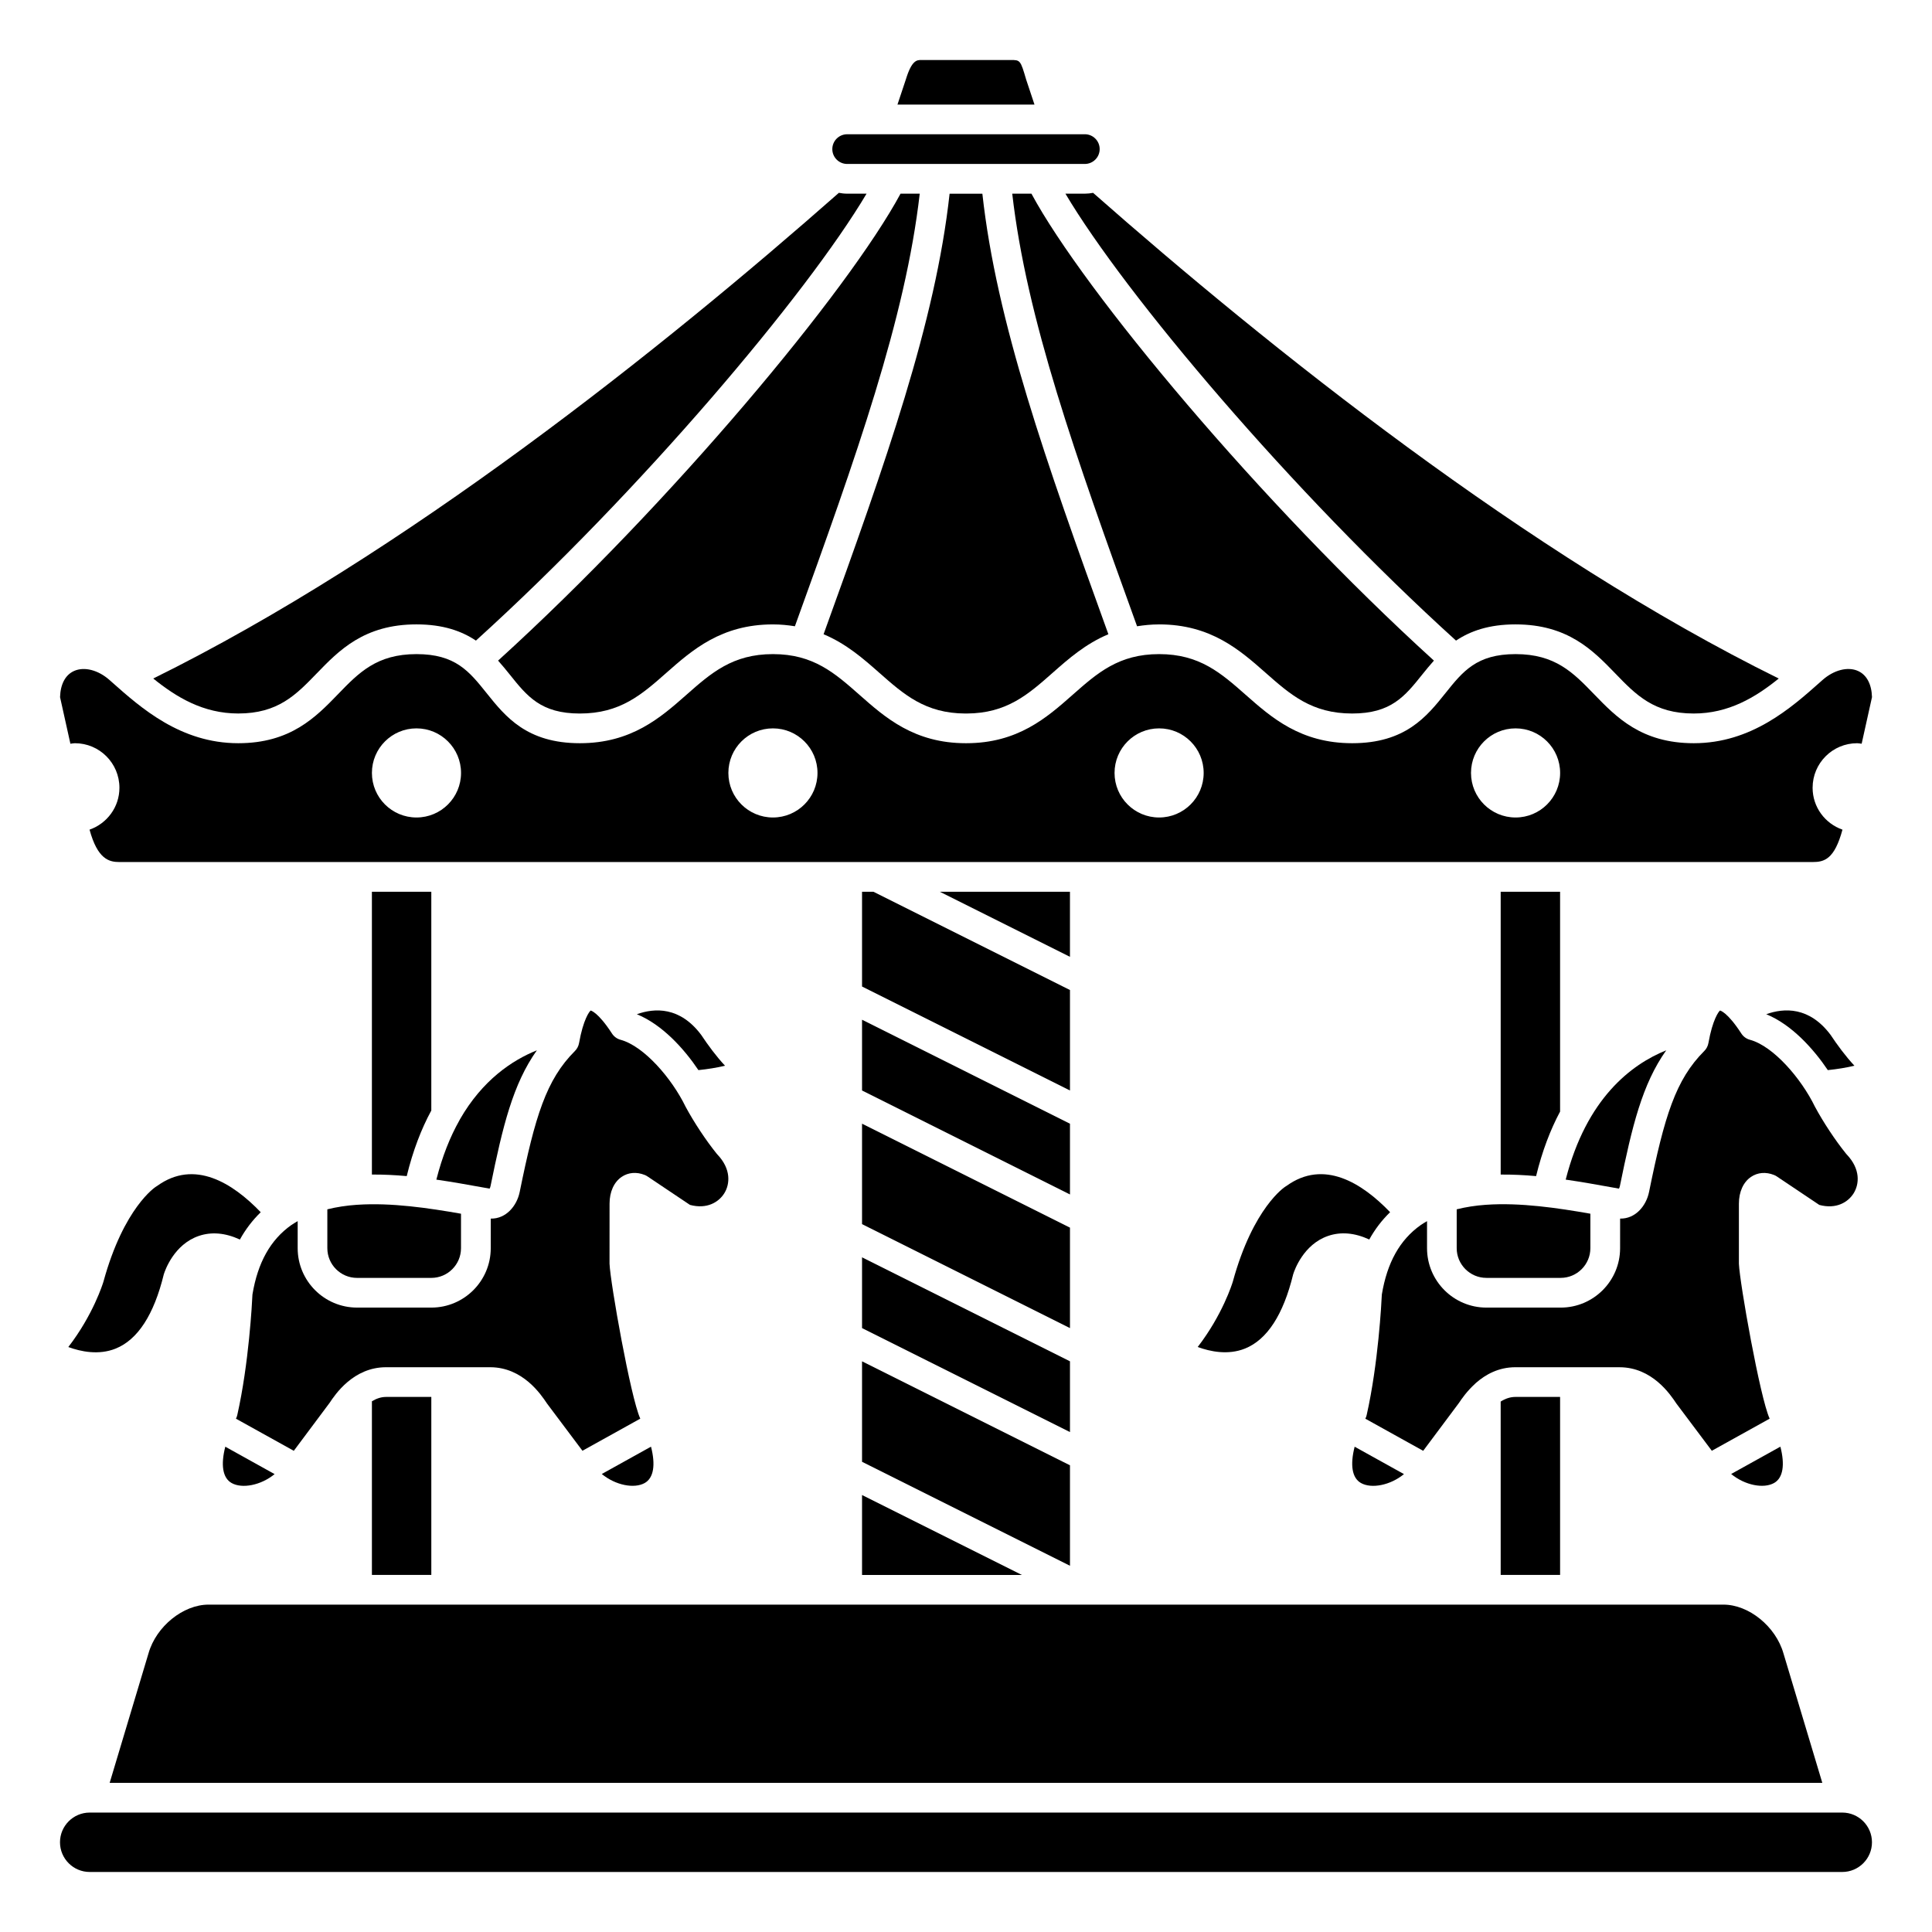 <?xml version="1.0" encoding="UTF-8"?>
<!-- Uploaded to: SVG Repo, www.svgrepo.com, Generator: SVG Repo Mixer Tools -->
<svg fill="#000000" width="800px" height="800px" version="1.1" viewBox="144 144 512 512" xmlns="http://www.w3.org/2000/svg">
 <g>
  <path d="m314.86 537.01c2.391-1.348 2.894-4.844 1.664-9.629l-13.047 7.246c3.703 3.027 8.629 3.934 11.383 2.383z"/>
  <path d="m258.3 438.3v-57.977h-15.742v74.945c3.07-0.02 6.16 0.133 9.23 0.41 1.652-6.789 3.887-12.539 6.512-17.379z"/>
  <path d="m205.37 537.01c2.777 1.574 7.769 0.629 11.406-2.356l-13.07-7.262c-1.23 4.773-0.723 8.27 1.664 9.617z"/>
  <path d="m329.09 427.59c2.5-0.254 4.941-0.656 7.051-1.16-2.309-2.465-4.504-5.445-6.328-8.188-5.637-7.512-12.328-7.152-17.039-5.461 6.777 2.769 12.535 9.191 16.316 14.809z"/>
  <path d="m242.56 515.35v46.023h15.742v-47.172h-11.992c-1.316 0-2.547 0.426-3.75 1.148z"/>
  <path d="m238.62 463.3c-0.023 0-0.043-0.012-0.07-0.016-2.703 0.188-5.312 0.582-7.801 1.199v10.301c0 4.34 3.531 7.871 7.871 7.871h19.68c4.34 0 7.871-3.531 7.871-7.871v-9.137c-8.613-1.512-18.445-2.969-27.438-2.371-0.039 0.004-0.074 0.023-0.113 0.023z"/>
  <path d="m273.75 459c0.098-0.18 0.195-0.418 0.25-0.691 3.227-15.855 5.926-27.023 12.277-35.965-6.539 2.633-14.402 7.867-20.391 18.297-0.043 0.105-0.102 0.195-0.152 0.301-2.43 4.285-4.516 9.48-6.094 15.672 4.25 0.613 8.355 1.352 12.145 2.035z"/>
  <path d="m545.63 309.47c13.867 0 20.551 6.91 26.445 13.008 5.5 5.695 10.258 10.609 20.785 10.609 9.27 0 16.375-4.301 22.523-9.27-66.504-32.801-135.06-87.621-181.7-128.71-0.715 0.133-1.445 0.219-2.199 0.219h-5.133c15.766 26.613 60.051 79.078 103.51 118.44 3.797-2.535 8.727-4.297 15.766-4.297z"/>
  <path d="m451.17 309.47c13.688 0 21.391 6.797 28.191 12.793 6.578 5.809 12.262 10.824 22.977 10.824 10.309 0 13.957-4.559 18.574-10.332 0.977-1.219 2.004-2.465 3.09-3.688-45.969-41.762-92.801-98.023-106.66-123.74h-5.086c3.785 33.066 16.734 69.418 33.078 114.64 1.832-0.289 3.742-0.492 5.832-0.492z"/>
  <path d="m185.66 458.27c-0.113 0.082-0.23 0.156-0.352 0.227-0.031 0.02-8.48 5.387-13.898 25.172-0.148 0.496-2.723 8.781-9.305 17.309 3.277 1.207 8.051 2.219 12.535 0.414 5.859-2.352 10.16-8.973 12.77-19.691 0.328-1.055 2.707-7.922 9.27-10.164 3.367-1.148 7.019-0.832 10.895 0.953 1.512-2.738 3.367-5.144 5.519-7.238-7.461-7.769-17.562-14.094-27.434-6.981z"/>
  <path d="m276 319.07c1.086 1.223 2.113 2.469 3.09 3.688 4.617 5.773 8.266 10.332 18.574 10.332 10.715 0 16.398-5.016 22.977-10.824 6.797-5.992 14.5-12.793 28.191-12.793 2.09 0 4 0.199 5.824 0.492 16.344-45.215 29.297-81.57 33.082-114.64h-5.086c-13.855 25.719-60.684 81.98-106.65 123.74z"/>
  <path d="m399.83 333.09c0.109-0.008 0.215-0.008 0.328 0 10.633-0.039 16.293-5.035 22.84-10.82 4.172-3.688 8.699-7.664 14.734-10.188-16.605-45.953-29.656-82.738-33.395-116.75h-8.684c-3.746 34.07-16.828 70.91-33.395 116.75 6.035 2.527 10.559 6.504 14.734 10.188 6.551 5.785 12.207 10.781 22.836 10.82z"/>
  <path d="m368.51 187.45h62.977c2.168 0 3.938-1.762 3.938-3.938 0-2.172-1.766-3.938-3.938-3.938l-62.977 0.004c-2.168 0-3.938 1.762-3.938 3.938 0 2.172 1.766 3.934 3.938 3.934z"/>
  <path d="m221.19 468.66c-5.516 3.906-8.883 9.922-10.289 18.395-0.102 2.238-0.938 18.266-4.019 31.945-0.07 0.309-0.172 0.602-0.316 0.887-0.012 0.027-0.023 0.051-0.035 0.078l15.328 8.512 9.484-12.699c1.465-2.207 6.293-9.449 14.961-9.449h27.582c8.672 0 13.496 7.246 15.082 9.625l9.387 12.512 15.328-8.512c-0.012-0.023-0.02-0.043-0.031-0.066-2.516-5.531-7.914-35.867-8.121-41.008l0.008-15.906c0-3.125 1.168-5.707 3.203-7.09 1.77-1.195 3.945-1.383 6.129-0.504 0.254 0.102 0.5 0.23 0.727 0.387l11.246 7.539c4.516 1.219 7.644-0.746 9.094-3.066 1.527-2.445 1.852-6.43-1.828-10.293-0.074-0.078-0.145-0.156-0.207-0.242-2.832-3.508-5.981-8.266-8.215-12.414-3.625-7.477-11.016-16.062-17.238-17.742-0.938-0.25-1.746-0.848-2.273-1.66-3.715-5.727-5.625-6.086-5.644-6.09-0.32 0.219-1.969 2.344-3.078 8.629-0.141 0.793-0.523 1.527-1.094 2.094-7.606 7.606-10.543 17.238-14.637 37.359-0.754 3.703-3.625 7.144-7.668 7.059l-0.004 7.84c0 8.684-7.062 15.742-15.742 15.742h-19.68c-8.684 0-15.742-7.062-15.742-15.742v-7.168c-0.574 0.34-1.148 0.668-1.695 1.051z"/>
  <path d="m163.84 340.96c6.523 0 11.809 5.285 11.809 11.809 0 5.152-3.316 9.484-7.918 11.098 2.144 7.887 5.211 8.582 7.918 8.582h448.71c3.066 0 5.781-0.684 7.914-8.582-4.598-1.613-7.914-5.949-7.914-11.098 0-6.523 5.285-11.809 11.809-11.809 0.41 0 0.793 0.094 1.188 0.137l2.742-12.352c-0.105-3.453-1.414-5.902-3.711-6.934-2.699-1.211-6.394-0.266-9.414 2.41l-0.629 0.559c-7.684 6.828-18.203 16.18-33.473 16.18-13.867 0-20.551-6.91-26.445-13.008-5.504-5.691-10.258-10.605-20.785-10.605-10.309 0-13.957 4.559-18.574 10.332-4.984 6.227-10.633 13.281-24.723 13.281-13.688 0-21.391-6.797-28.191-12.793-6.582-5.809-12.266-10.82-22.977-10.82-10.707 0-16.383 5.016-22.953 10.82-6.789 5.996-14.484 12.793-28.168 12.793h-0.09c-13.688 0-21.379-6.797-28.172-12.797-6.574-5.805-12.25-10.816-22.953-10.816-10.715 0-16.398 5.016-22.977 10.824-6.801 5.992-14.504 12.789-28.191 12.789-14.09 0-19.738-7.059-24.723-13.285-4.617-5.773-8.266-10.328-18.574-10.328-10.527 0-15.285 4.918-20.785 10.609-5.898 6.094-12.582 13.004-26.449 13.004-15.27 0-25.789-9.352-33.473-16.176l-0.629-0.559c-3.016-2.672-6.711-3.621-9.414-2.41-2.297 1.031-3.609 3.484-3.711 6.934l2.742 12.352c0.398-0.043 0.781-0.141 1.188-0.141zm381.8-3.934c6.523 0 11.809 5.285 11.809 11.809 0 6.523-5.285 11.809-11.809 11.809-6.523 0-11.809-5.285-11.809-11.809 0-6.523 5.285-11.809 11.809-11.809zm-94.465 0c6.523 0 11.809 5.285 11.809 11.809 0 6.523-5.285 11.809-11.809 11.809-6.523 0-11.809-5.285-11.809-11.809 0-6.523 5.285-11.809 11.809-11.809zm-102.34 0c6.523 0 11.809 5.285 11.809 11.809 0 6.523-5.285 11.809-11.809 11.809-6.523 0-11.809-5.285-11.809-11.809 0-6.523 5.285-11.809 11.809-11.809zm-94.465 0c6.523 0 11.809 5.285 11.809 11.809 0 6.523-5.285 11.809-11.809 11.809-6.523 0-11.809-5.285-11.809-11.809 0-6.523 5.285-11.809 11.809-11.809z"/>
  <path d="m227.92 322.48c5.894-6.098 12.578-13.012 26.445-13.012 7.039 0 11.965 1.758 15.762 4.297 43.461-39.359 87.75-91.828 103.52-118.44h-5.133c-0.754 0-1.488-0.086-2.203-0.223-46.633 41.094-115.2 95.914-181.7 128.71 6.148 4.969 13.25 9.27 22.52 9.27 10.531 0 15.285-4.914 20.789-10.605z"/>
  <path d="m415.94 165.08c-1.512-5.18-1.566-5.18-4.137-5.18h-23.617c-1.191 0-2.543 0-4.109 5.094l-2.238 6.715h36.309z"/>
  <path d="m616.64 582.18c-2.047-7.156-9.176-12.938-15.91-12.938h-401.47c-6.734 0-13.863 5.781-15.898 12.887l-10.301 34.348h453.87z"/>
  <path d="m512.39 465.24c-7.457-7.762-17.559-14.082-27.434-6.981-0.113 0.082-0.23 0.156-0.352 0.227-0.031 0.02-8.48 5.387-13.898 25.172-0.148 0.496-2.723 8.781-9.305 17.309 3.277 1.207 8.047 2.219 12.535 0.414 5.859-2.352 10.16-8.973 12.77-19.691 0.328-1.055 2.707-7.922 9.27-10.164 3.371-1.148 7.019-0.832 10.895 0.953 1.512-2.738 3.367-5.144 5.519-7.238z"/>
  <path d="m545.6 514.2c-1.375 0-2.652 0.441-3.906 1.23l0.004 45.941h15.742v-47.172z"/>
  <path d="m628.39 427.59c2.5-0.254 4.941-0.656 7.051-1.164-2.305-2.465-4.504-5.445-6.328-8.188-5.637-7.512-12.328-7.152-17.039-5.461 6.769 2.769 12.527 9.195 16.316 14.812z"/>
  <path d="m632.22 624.35h-464.45c-4.34 0-7.871 3.531-7.871 7.871s3.531 7.871 7.871 7.871h464.45c4.34 0 7.871-3.531 7.871-7.871s-3.527-7.871-7.871-7.871z"/>
  <path d="m573.04 459c0.098-0.18 0.195-0.418 0.25-0.691 3.227-15.855 5.926-27.023 12.277-35.965-9.262 3.731-21.152 12.754-26.641 34.266 4.25 0.613 8.359 1.352 12.145 2.035z"/>
  <path d="m635.23 460.24c1.527-2.445 1.852-6.43-1.828-10.293-0.074-0.078-0.145-0.156-0.207-0.242-2.832-3.508-5.981-8.266-8.215-12.414-3.629-7.477-11.02-16.062-17.238-17.742-0.938-0.25-1.746-0.848-2.273-1.66-3.715-5.727-5.625-6.086-5.644-6.09-0.32 0.219-1.969 2.344-3.078 8.629-0.141 0.793-0.523 1.527-1.094 2.094-7.606 7.606-10.543 17.238-14.637 37.359-0.754 3.703-3.613 7.144-7.668 7.059l-0.004 7.844c0 8.684-7.062 15.742-15.742 15.742h-19.68c-8.684 0-15.742-7.062-15.742-15.742v-7.168c-0.57 0.336-1.145 0.664-1.688 1.047-5.516 3.906-8.883 9.922-10.289 18.395-0.102 2.238-0.938 18.266-4.019 31.945-0.07 0.309-0.172 0.602-0.316 0.887-0.012 0.027-0.023 0.051-0.035 0.078l15.328 8.512 9.484-12.699c0.672-1.016 2.094-3.086 4.231-5.039 0.098-0.105 0.199-0.195 0.312-0.293 2.496-2.176 5.93-4.121 10.418-4.121l27.578 0.004c8.672 0 13.496 7.246 15.082 9.625l9.387 12.512 15.328-8.512c-0.012-0.023-0.02-0.043-0.031-0.066-2.516-5.531-7.914-35.867-8.121-41.008v-15.902c0-3.125 1.168-5.707 3.203-7.09 1.766-1.195 3.941-1.383 6.129-0.504 0.254 0.102 0.5 0.23 0.727 0.387l11.246 7.539c4.516 1.219 7.648-0.75 9.098-3.07z"/>
  <path d="m615.82 527.38-13.047 7.246c3.707 3.027 8.633 3.934 11.383 2.379 2.391-1.348 2.898-4.848 1.664-9.625z"/>
  <path d="m504.66 537.01c2.777 1.574 7.769 0.629 11.406-2.356l-13.07-7.262c-1.227 4.773-0.723 8.27 1.664 9.617z"/>
  <path d="m372.45 531.39 55.105 27.551v-26.621l-55.105-27.555z"/>
  <path d="m372.45 495.96 55.105 27.555v-18.754l-55.105-27.551z"/>
  <path d="m372.45 561.38h42.367l-42.367-21.184z"/>
  <path d="m372.45 432.99 55.105 27.555v-18.75l-55.105-27.555z"/>
  <path d="m372.45 380.32v25.117l55.105 27.551v-26.621l-52.098-26.047z"/>
  <path d="m427.55 380.32h-34.496l34.496 17.246z"/>
  <path d="m537.76 463.3c-0.02 0-0.035-0.012-0.055-0.012-2.652 0.188-5.215 0.586-7.664 1.191v10.301c0 4.34 3.531 7.871 7.871 7.871h19.68c4.34 0 7.871-3.531 7.871-7.871v-9.137c-8.672-1.523-18.578-2.992-27.617-2.363-0.027 0.004-0.055 0.02-0.086 0.02z"/>
  <path d="m372.45 468.41 55.105 27.551v-26.621l-55.105-27.551z"/>
  <path d="m557.44 438.58v-58.258h-15.742v74.949c3.121-0.023 6.266 0.125 9.383 0.41 1.621-6.656 3.801-12.316 6.359-17.102z"/>
 </g>
</svg>